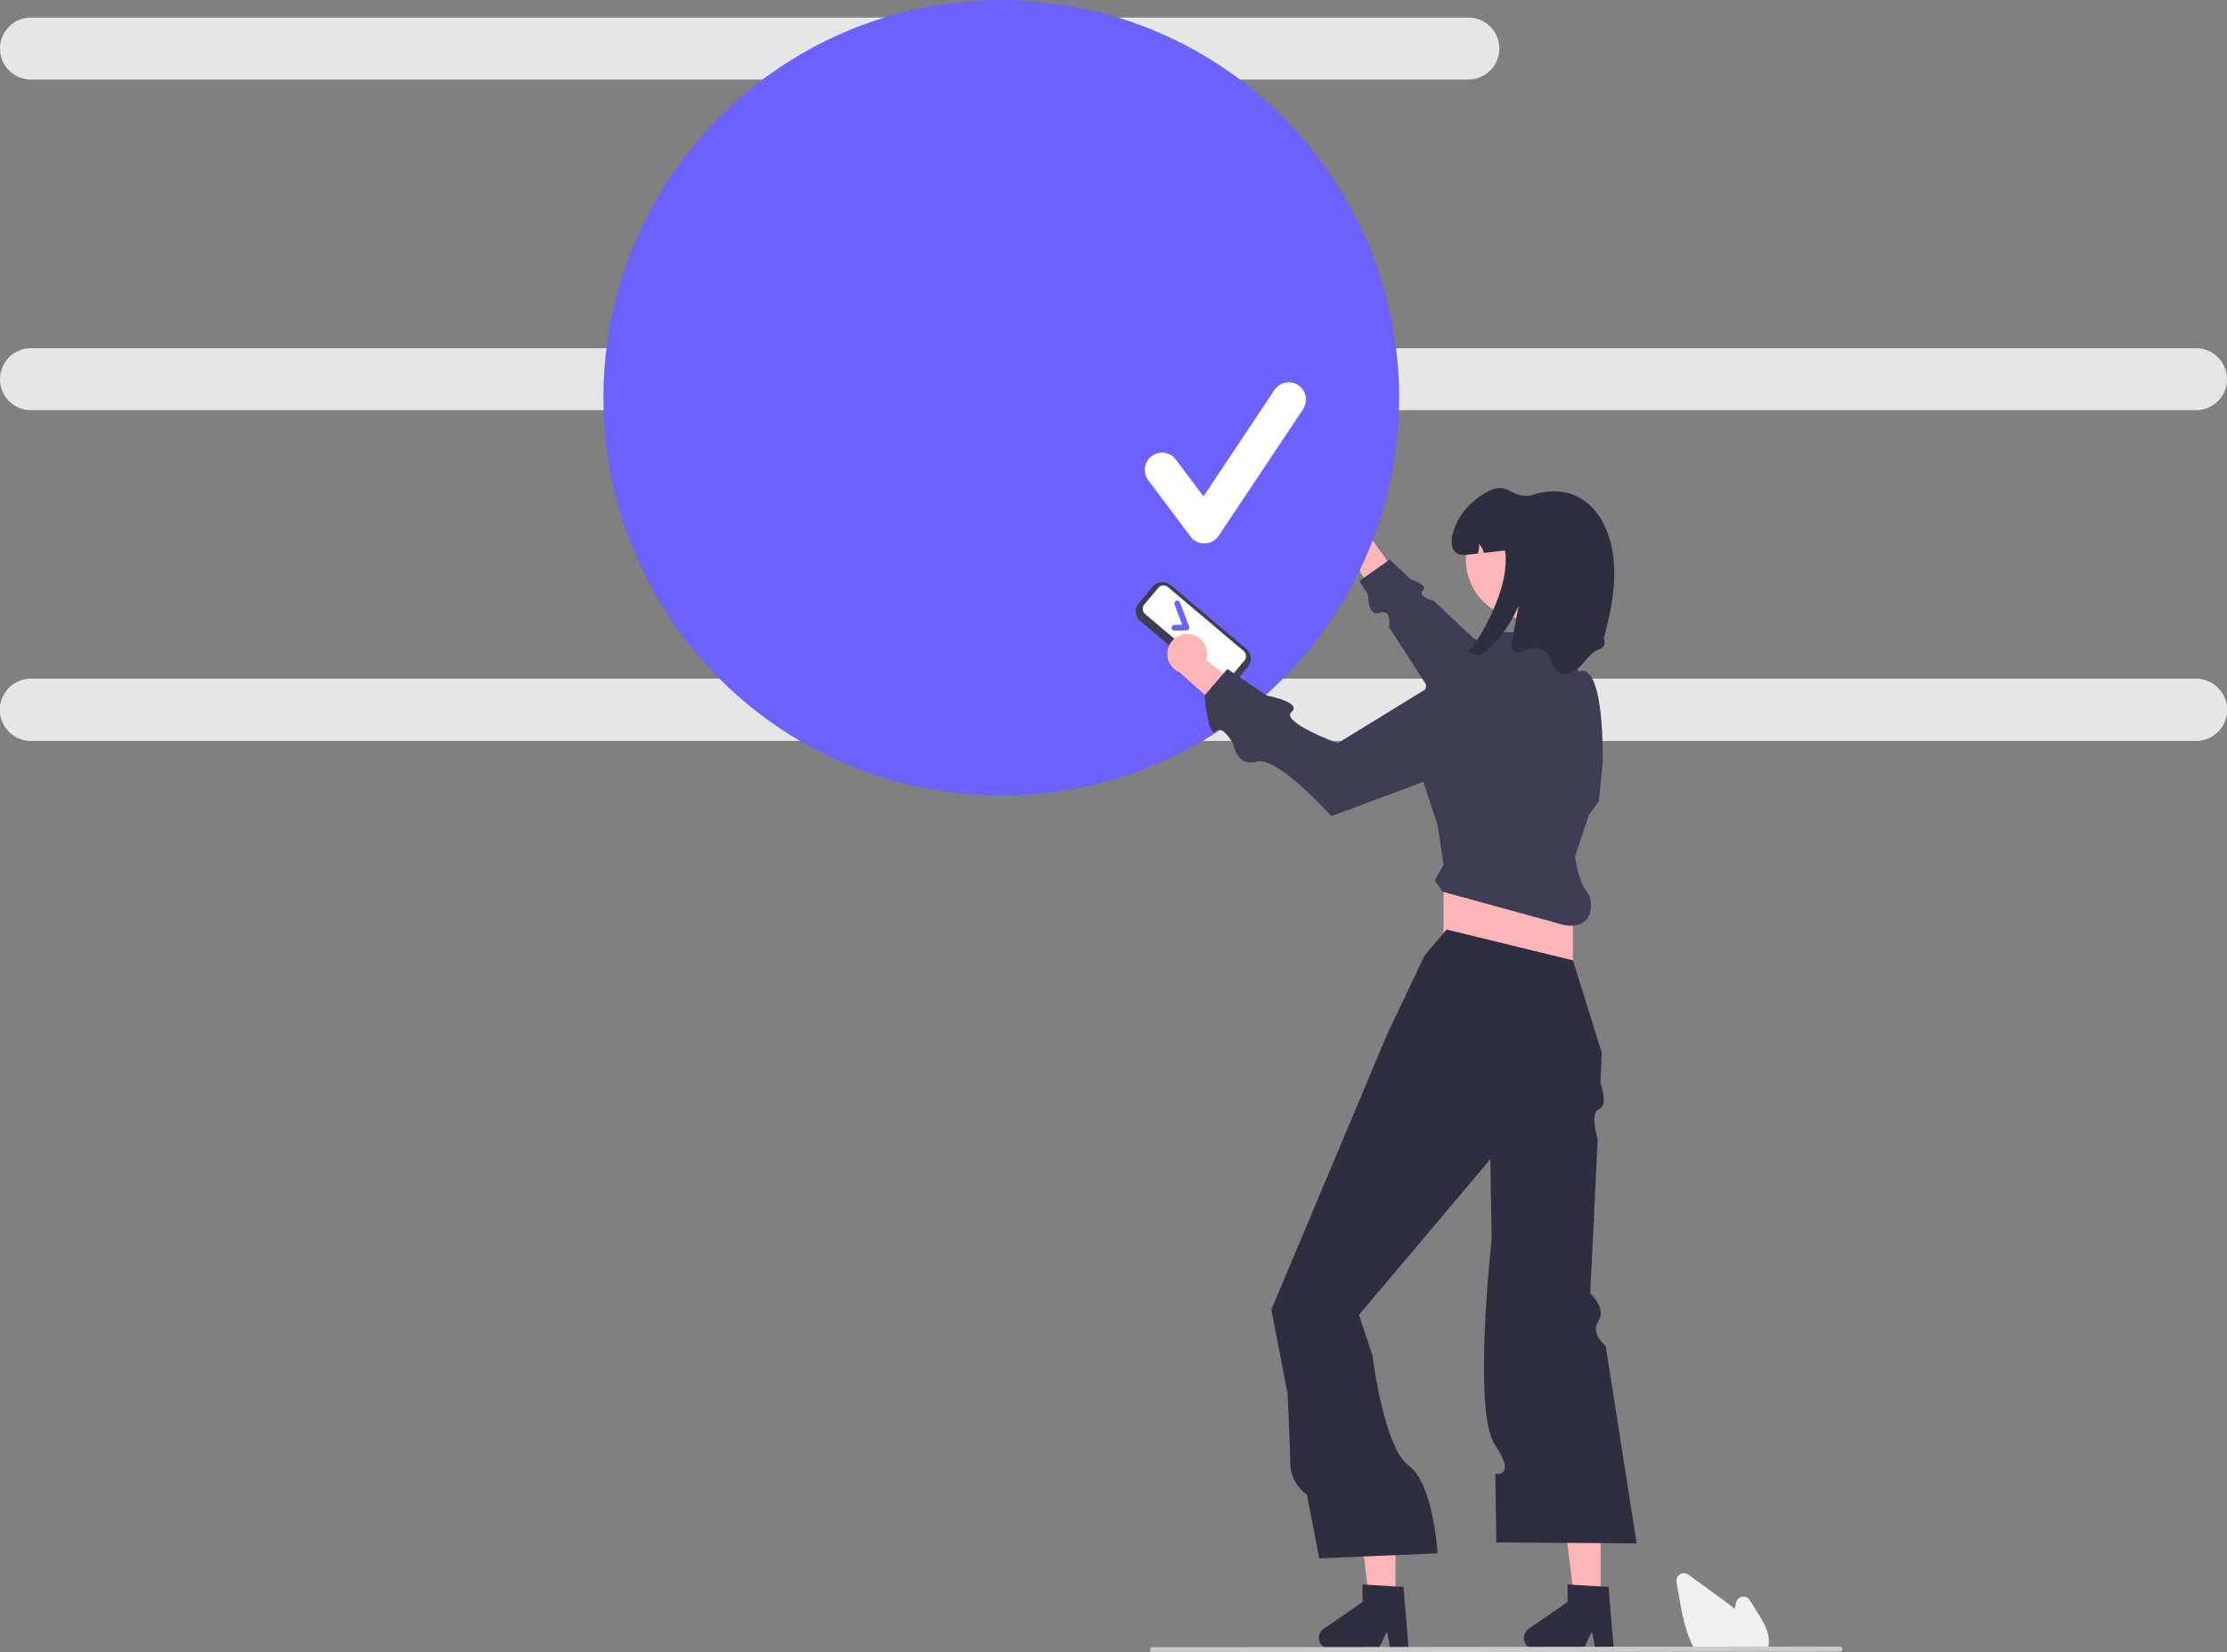 <?xml version="1.0" encoding="UTF-8" standalone="no"?>
<svg
   width="316.697"
   height="235.044"
   viewBox="0 0 316.697 235.044"
   role="img"
   artist="Katerina Limpitsouni"
   source="https://undraw.co/"
   version="1.1"
   id="svg22"
   xmlns="http://www.w3.org/2000/svg"
   xmlns:svg="http://www.w3.org/2000/svg">
  <rect x="0" y="0" width="316.697" height="235.044" fill="#808080" stroke="none"/>
  <defs
     id="defs22" />
  <path
     d="M 208.814,11.313 H 4.408 a 4.408,4.408 0 1 1 0,-8.816 H 208.814 a 4.408,4.408 0 0 1 0,8.816 z"
     fill="#e6e6e6"
     id="path3" />
  <path
     d="M 312.288,58.344 H 4.408 a 4.408,4.408 0 1 1 0,-8.816 H 312.288 a 4.408,4.408 0 0 1 0,8.816 z"
     fill="#e6e6e6"
     id="path4" />
  <path
     d="M 312.288,105.375 H 4.408 a 4.408,4.408 0 1 1 0,-8.816 H 312.288 a 4.408,4.408 0 0 1 0,8.816 z"
     fill="#e6e6e6"
     id="path5" />
  <path
     d="M 312.288,105.375 H 4.408 a 4.408,4.408 0 1 1 0,-8.816 H 312.288 a 4.408,4.408 0 0 1 0,8.816 z"
     fill="#e6e6e6"
     id="path6" />
  <path
     d="m 188.413,76.036 a 2.816,2.816 0 0 0 3.41,2.648 l 5.209,8.545 2.217,-4.704 -5.286,-7.393 a 2.831,2.831 0 0 0 -5.55,0.904 z"
     fill="#ffb6b6"
     id="path7"
     style="stroke-width:1" />
  <path
     d="m 227.5,100.524 -17.95,-9.736 -5.662,-5.312 c 0,0 -2.461,-0.659 -1.555,-1.459 0.906,-0.8 -1.676,-1.572 -1.676,-1.572 l -3.039,-2.852 -4.319,3.056 1.25,1.938 c 0,0 -0.086,3.207 1.671,2.59 1.757,-0.617 1.318,2.043 1.318,2.043 l 10.488,16.258 z"
     fill="#3f3d56"
     id="path8"
     style="stroke-width:1" />
  <circle
     cx="142.387"
     cy="56.586"
     r="56.586"
     fill="#6c63ff"
     id="circle8" />
  <polygon
     points="414.679,566.219 432.044,566.219 432.044,611.601 420.278,611.601 "
     fill="#ffb6b6"
     id="polygon8"
     transform="matrix(0.31,0,0,0.31,93.692,38.73)"
     style="stroke-width:3.228" />
  <path
     d="m 229.48,234.543 h -2.614 l -0.467,-2.468 -1.195,2.468 h -6.934 a 1.559,1.559 0 0 1 -0.886,-2.841 l 5.537,-3.824 v -2.495 l 5.824,0.348 z"
     fill="#2f2e41"
     id="path9"
     style="stroke-width:1" />
  <polygon
     points="320.577,566.219 337.942,566.219 337.942,611.601 326.176,611.601 "
     fill="#ffb6b6"
     id="polygon9"
     transform="matrix(0.31,0,0,0.31,93.692,38.73)"
     style="stroke-width:3.228" />
  <path
     d="m 200.323,234.543 h -2.614 l -0.467,-2.468 -1.195,2.468 h -6.934 a 1.559,1.559 0 0 1 -0.886,-2.841 l 5.537,-3.824 v -2.495 l 5.824,0.348 z"
     fill="#2f2e41"
     id="path10"
     style="stroke-width:1" />
  <rect
     x="205.288"
     y="121.885"
     width="18.4"
     height="20.947"
     fill="#ffb6b6"
     id="rect10"
     style="stroke-width:1" />
  <path
     d="m 205.712,132.217 -3.114,3.68 -5.378,11.323 -13.552,32.245 -2.866,6.819 2.315,12.055 c 0,0 0.375,8.493 0.375,9.883 0,2.831 2.368,4.399 2.368,4.399 l 1.737,9.047 16.843,-0.708 c 0,0 -0.588,-9.972 -4.115,-12.487 -3.528,-2.515 -5.149,-15.625 -5.149,-15.625 l -1.917,-5.816 18.683,-22.146 0.121,7.741 0.058,3.747 c 0,0 -2.736,24.371 0.453,29.1 3.189,4.73 0.065,4.173 0.065,4.173 l 0.152,9.756 19.957,0.142 -4.403,-28.089 c 0,0 -2.236,-1.765 -1.039,-3.54 1.196,-1.774 -1.159,-3.947 -1.159,-3.947 l 1.056,-21.928 c 0,0 -1.17,-3.788 0.206,-4.28 1.376,-0.492 0.181,-3.749 0.181,-3.749 l 0.204,-4.244 -4.105,-13.163 z"
     fill="#2f2e41"
     id="path11"
     style="stroke-width:1" />
  <path
     d="m 223.97,121.885 1.982,-5.944 1.415,-1.981 0.566,-5.661 c 0,-15.286 -3.41,-12.74 -3.41,-12.74 l -1.969,-5.376 -9.058,-0.283 -5.803,5.52 -4.812,1.698 -1.884,9.792 3.441,10.448 0.849,5.661 c -1.62,2.991 -1.483,1.576 -0.142,3.821 l 15.994,4.388 c 5.661,1.981 5.661,-3.114 4.526,-4.388 -1.135,-1.274 -1.695,-4.954 -1.695,-4.954 z"
     fill="#3f3d56"
     id="path12"
     style="stroke-width:1" />
  <circle
     cx="216.856"
     cy="79.6"
     r="8.397"
     fill="#ffb6b6"
     id="circle12"
     style="stroke-width:1" />
  <path
     d="M 208.678,92.839"
     fill="#2f2e41"
     id="path13"
     style="stroke-width:1" />
  <path
     d="m 228.067,90.809 a 1.031,1.031 0 0 1 -0.575,1.509 c -1.127,0.374 -1.82,1.463 -2.63,2.335 -0.807,0.869 -2.106,1.591 -3.136,0.999 -1.028,-0.589 -1.098,-2.092 -1.959,-2.907 -0.838,-0.793 -2.231,-0.696 -3.216,-0.093 l -0.029,0.018 a 1.038,1.038 0 0 1 -1.589,-1.056 q 0.518,-2.753 1.035,-5.506 a 18.516,18.516 0 0 1 -3.875,5.86 4.262,4.262 0 0 1 -1.681,1.183 c -0.589,0.187 -1.161,-0.422 -1.732,-0.311 1.421,-1.243 6.199,-9.208 5.344,-14.533 q -1.507,0.17 -3.015,0.34 a 2.771,2.771 0 0 0 -0.674,-1.271 3.257,3.257 0 0 1 -0.173,1.367 c -0.419,0.048 -0.841,0.093 -1.26,0.142 -0.583,0.065 -1.217,0.122 -1.718,-0.184 -0.835,-0.51 -0.861,-1.715 -0.623,-2.667 0.696,-2.766 2.808,-5.078 5.393,-6.29 2.584,-1.209 3.349,1.483 6.072,0.623 5.378,-1.698 9.5,1.206 10.952,6.596 1.22,4.521 0.334,9.319 -0.911,13.848 z"
     fill="#2f2e41"
     id="path14"
     style="stroke-width:1" />
  <path
     d="m 251.314,234.726 h -10.282 l -0.044,-0.08 c -0.131,-0.238 -0.258,-0.491 -0.377,-0.751 -1.059,-2.268 -1.507,-4.861 -1.902,-7.149 l -0.297,-1.725 a 1.065,1.065 0 0 1 1.676,-1.042 q 2.344,1.706 4.69,3.408 c 0.592,0.431 1.268,0.93 1.916,1.468 0.062,-0.303 0.128,-0.608 0.193,-0.908 a 1.066,1.066 0 0 1 1.946,-0.336 l 1.203,1.933 c 0.877,1.412 1.652,2.802 1.494,4.303 a 0.234,0.234 0 0 1 -0.004,0.054 3.392,3.392 0 0 1 -0.175,0.722 z"
     fill="#f0f0f0"
     id="path15"
     style="stroke-width:1" />
  <path
     d="m 261.635,234.948 -97.709,0.095 a 0.369,0.369 0 0 1 0,-0.738 l 97.709,-0.095 a 0.369,0.369 0 0 1 0,0.738 z"
     fill="#cacaca"
     id="path16"
     style="stroke-width:1" />
  <path
     d="m 172.921,97.416 -10.748,-9.076 a 1.817,1.817 0 0 1 -0.216,-2.558 l 1.978,-2.342 a 1.817,1.817 0 0 1 2.558,-0.216 l 10.748,9.076 a 1.817,1.817 0 0 1 0.216,2.558 l -1.978,2.342 a 1.817,1.817 0 0 1 -2.558,0.216 z"
     fill="#3f3d56"
     id="path17"
     style="stroke-width:1" />
  <path
     d="m 162.737,85.971 a 0.979,0.979 0 0 0 0.116,1.379 l 10.748,9.076 a 0.979,0.979 0 0 0 1.379,-0.116 l 1.978,-2.342 a 0.979,0.979 0 0 0 -0.116,-1.379 L 166.094,83.512 a 0.979,0.979 0 0 0 -1.379,0.116 z"
     fill="#ffffff"
     id="path18"
     style="stroke-width:1" />
  <path
     d="m 169.047,89.499 a 0.413,0.413 0 0 1 -0.327,0.173 l -1.689,0.039 a 0.413,0.413 0 1 1 -0.019,-0.826 l 1.105,-0.025 -1.088,-2.871 a 0.413,0.413 0 0 1 0.773,-0.293 l 1.295,3.417 a 0.413,0.413 0 0 1 -0.044,0.377 z"
     fill="#6c63ff"
     id="path19"
     style="stroke-width:1" />
  <path
     d="m 169.263,90.221 a 2.816,2.816 0 0 1 2.262,3.678 l 7.928,6.107 -4.917,1.692 -6.774,-6.058 a 2.831,2.831 0 0 1 1.502,-5.419 z"
     fill="#ffb6b6"
     id="path20"
     style="stroke-width:1" />
  <path
     d="m 210.536,93.24 -20.297,12.48 c 0,0 -8.184,-3.028 -6.584,-4.43 1.599,-1.402 -3.492,-2.349 -3.492,-2.349 l -5.625,-3.784 -3.264,3.793 c 0,0 0.595,6.161 1.607,5.094 1.012,-1.067 2.524,1.847 2.524,1.847 0,0 0.447,3.254 3.327,2.435 2.88,-0.819 10.609,7.765 10.609,7.765 l 24.98,-9.317 z"
     fill="#3f3d56"
     id="path21"
     style="stroke-width:1" />
  <path
     d="m 171.262,77.301 a 2.449,2.449 0 0 1 -1.96,-0.98 l -6.009,-8.012 a 2.45,2.45 0 1 1 3.92,-2.94 l 3.931,5.242 10.097,-15.146 a 2.45,2.45 0 0 1 4.077,2.718 l -12.019,18.028 a 2.451,2.451 0 0 1 -1.971,1.09 c -0.023,3.8e-4 -0.045,0.001 -0.068,0.001 z"
     fill="#ffffff"
     id="path22"
     style="stroke-width:1" />
</svg>
